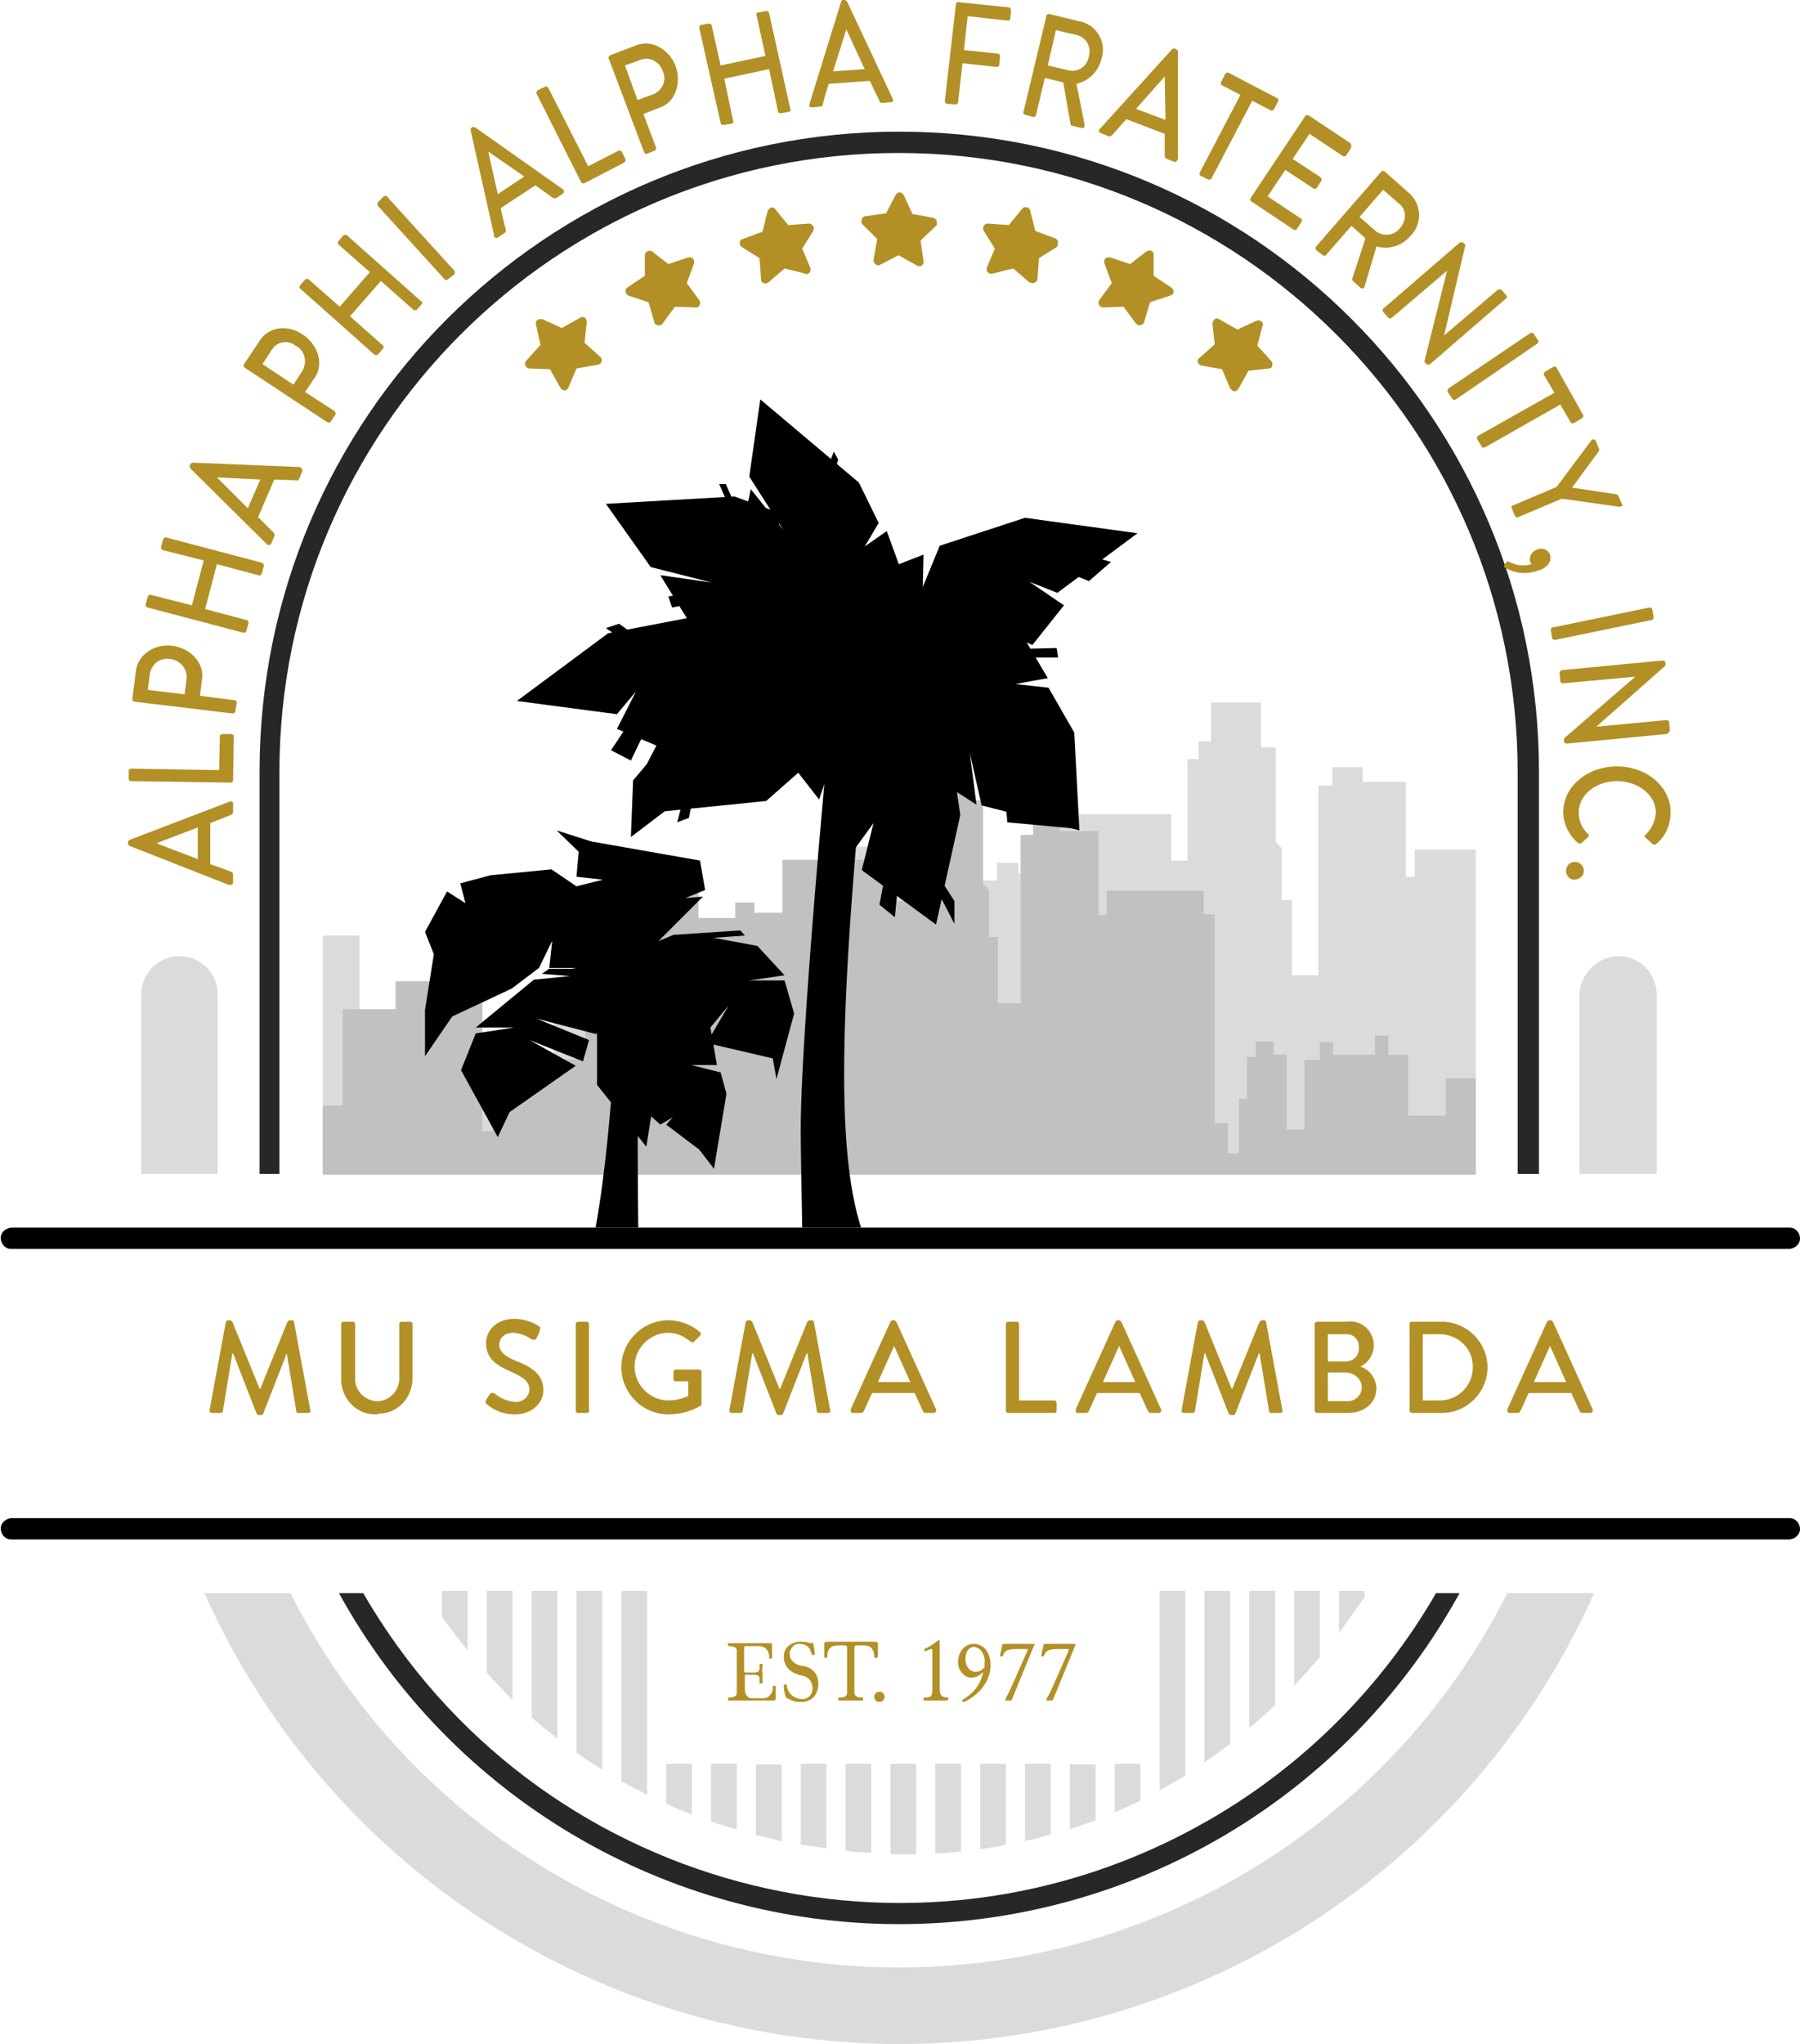 <?xml version="1.0" encoding="UTF-8"?> <svg xmlns="http://www.w3.org/2000/svg" xmlns:xlink="http://www.w3.org/1999/xlink" version="1.1" id="Layer_1" x="0px" y="0px" viewBox="0 0 244.8 277.9" style="enable-background:new 0 0 244.8 277.9;" xml:space="preserve"> <style type="text/css"> .st0{fill:#DBDBDB;} .st1{fill:#C1C1C1;} .st2{fill-rule:evenodd;clip-rule:evenodd;} .st3{fill-rule:evenodd;clip-rule:evenodd;fill:#DBDBDB;} .st4{fill-rule:evenodd;clip-rule:evenodd;fill:#282728;} .st5{fill:#B39026;} </style> <path class="st0" d="M43.9,159.7h156.8l0-44.2h-8.3v3.7h-1.2v-12.9h-5.9v-2h-4.1v2.5h-1.9v25.8h-3.6v-10.2h-1.4v-7.1l-0.8-0.8v-12.9 h-2v-6.1h-6.8v5.3h-1.7v2.4h-1.5V117h-2.2v-6.3h-16.6v8.1h-4.2v-1.5h-2.9v2.4h-5.6v-3.9h-4.6v-2.9h-3.2v2.2h-9.5v26.1h-4.9v2.7h-2.5 v2.5h-6.6v5.8h-1.5v-23H83.4v4.2h-8.1v14.7H70v-1.8h-3.7v-2.6H56.1v2.6h-5.2v2.1h-2v-21.2h-5L43.9,159.7z"></path> <path class="st1" d="M43.9,159.7h156.8v-13.1h-4.1v5.1h-5.1v-8.3h-2.7v-2.6H187v2.6h-5.7v-1.7h-1.8v2.4h-2.1v9.5H175v-10.2h-1.8 v-1.8h-2.4v2.1h-1.2v5.7h-1.1v7.4H167v-4.1h-1.8v-28.4h-1.5v-3.2h-13.2v3.3h-1.1V113h-5.3v-1.8h-3.6v2.3h-1.7v22.9h-3.1v-9h-1.2V121 l-0.8-0.8v-11.4H132v-5.4h-6v4.7h-1.5v2.1h-1.4v12.3h-2v-5.6h-14.7v7.2h-3.8v-1.4h-2.6v2.1h-5v-3.5h-4.1v-2.6h-2.9v2h-8.4V144h-4.4 v2.4h-2.3v2.2h-5.9v5.2h-1.4v-20.4H53.8v3.8h-7.2v13.1h-2.7L43.9,159.7z"></path> <g transform="translate(0)"> <g> <g> <path d="M86.8,166.9c-1.9,0-3.4,0-5.8,0c2.7-14.9,3.1-36.3,3.1-36.3l2.8,0.3C86.9,131,86.6,152.2,86.8,166.9 M81.1,130l-7.1-3.4 L60.3,133l-2.5-6.3l3-5.5l2.5,1.6l-0.7-2.7l4.1-1.1l8.3-0.8l10.5,7.1l1.6,2.5L81.1,130z M89.1,148.4l-1.2,7.5l-6.7-8.4v-11.6 l3-5.3l6.2,6.8L89.1,148.4z M98.8,148.7l-1.7,10.2l-2-2.6l-4.5-3.4l0.9-1l-1.7,1l-4.1-3.7l-1-5.8l3.4-2.6l-3.9,1.7l0.7-8.3 l0.6-3.4l1.7,0.3l9.4,8.5l0.9,5.2H94l4,1L98.8,148.7z M81.1,140.6l-8.1-2.1l7.1,2.9l-0.8,2.9l-7.3-2.9l6.3,3.5l-9,6.3l-1.6,3.4 l-5-9.1l2-5l5.2-0.8h-5.2l7.9-6.5l4.9-0.5l-3.8-0.3c0,0,9.7-1.7,10.5-1.7c0.5,0,1,0.1,1.4,0.3L81.1,140.6z M108,137.8l-2.4,8.9 l-0.5-2.8l-9-2.1l3-5.1l-3.4,4.1l-7-6.4l-2.2-2.6L85,132l-2.3-1.2l8.9-3.7l9.1-0.6l0.6,0.7l-4.3,0.3l6,1.1l3.7,4l-4.8,0.7h4.8 L108,137.8z M95.6,121.9l-6.5,6.5l-5.3,3.2h-9.1l0.4-3.7l-1.8,3.7l-3.7,2.8l-8.1,3.8l-3.7,5.4v-6.3l1.4-8.8l4.9-3.7l5.5,0.6 l-4.8-1.8l7.6-0.5l13.2,3.6l-3.6-1.3l-3.6-4.9l3.6-0.9l-3.6-0.4l0.3-3.4l-3-2.9l4.7,1.5l14.8,2.6l0.7,4l-2.7,1.1L95.6,121.9z M84.2,135l0.8-3l1.5-0.3l9.2,9L84.2,135z M77.4,133.6l-4.8-0.4l4.9-0.5l-3.8-0.3l1-0.7h4.9l5.9-0.7L77.4,133.6z M77.8,124.5 l-2.8-6.3l3.2,2.2l3.6,4.9l3.6,1.3L77.8,124.5z M123.8,81l-5,9.8l4.1-0.5l0.2,1.4l-10.8,1.7l-10.7-1.8l-2.1-6.4l1.3-8.7l6.8,4.1 l-7.1-6.3l1.6-7.8l4.4,5.5l-4.6-7.2l1.5-10.5l13.4,11.3l2.7,5.5l-1.9,3.2l3-2.1L123.8,81z M117.1,166.9c-2.6,0-5.5,0-8,0 c-0.1-6-0.2-10.7-0.2-13.4c0-15,4.8-64.1,4.8-64.1h5.2C113.9,136.4,113.7,156.2,117.1,166.9 M127.3,125.7l-10.1-7.4l1.6-6.4 l-3.7,5.1l-3.1-8l1.3-6l-1.9,5.7l-3.2-4.1l2.7-14.8l2-1.4l10.2,0.2l5.3,7.2l2.2,15L127.3,125.7z M143.8,80.6l-3.8-1.5l4.7,3.2 l-4.3,5.4l-5.7-2.7l5.4,4.7l-9.4,3.3l-8.5-1.6l3.6,2.7l-2.9,1.6l-11-7.8l0.9-7.5l12.8-5l-0.1,4.4l2.3-5.6l11.6-3.8l15.3,2.1 L143.8,80.6z M104.2,108.9l-13.8,1.4l-4.6,3.5l0.3-7.7l9.2-10.9l20.6-7.9l2.6,9L104.2,108.9z M110.8,101.5l-11.9,4.1l-11-1.6 l3.7-7.1l24.2-6.5L110.8,101.5z M115.6,90.8l-9,6l-5.9-3.2l-5-7.3l7.8-1.7L94,85l-4.2-6.8l7,1l-8.3-2.1l-6.1-8.6l17.5-1l5.7,2.1 l0.8,3.6l0.7-3.6l8.3,4.3l3.1,10.6l3.1-4.6l1.4,0.5L115.6,90.8z M109.5,100.4h-3.3l1.9-4.1l-6.7,5.4l-9.8,1.6l2.4-6.7l-3.7,5.2 l-6.4-2.7l2.6-5.1l-2.6,3.1l-13.6-1.8l12.4-9.2l12-2.3l4.7,3.8l-2.2-3.8l13.7-1.7l4.4,6.2L109.5,100.4z M133.5,109.5l-1.6-7.1 l0.9,7l-6.7-4.3l0.5-9.5l-1.8,7.8l-7.3-7.3l-3-8.7l4.4-2.1l10.6-8.4l0.9,1.1l-3.3,2.6l10.5,3.3l4.9,8.3l-4.4,0.8l4.5,0.5l3.5,6.1 l0.7,13.3L133.5,109.5z M103.5,92.2l-8.7-7.3h3.1l6.3,5.5l11.7-0.9L103.5,92.2z M140.1,101l-12.5-11.6l-11-2.2l11.3,1.3l12.6,12 l6.1,12.2L140.1,101z M106,77.5l-23.6-9l23.8,8.3l9.6,9.1L106,77.5z M85.8,89.7l-15.5,5.5l15.5-6.1l13.8-0.2l0.4,0.3L85.8,89.7z M128.9,89.4l-1-0.9l15.8-0.4l0.2,1.3L128.9,89.4z M137,111.8l-1.3-14.9l4.9,3.6l6.1,12.2L137,111.8z M120.7,100.5l-1.1-0.5 l3.7-11.5l0.9,0.4L120.7,100.5z M102,75.3l-4.2-9.5h0.9l4.4,9.8L102,75.3z M91.4,82.6l-0.5-1.5l16.1-2.9l1.2,1L91.4,82.6z M98.1,88.3l-5.2-3.4l19.1-2.3l1.5,1.2L98.1,88.3z M85.8,103.4l-2.7-1.4l8.3-12.5l1.1,0L85.8,103.4z M87.8,89.1l-5.4-3.7l1.8-0.6 l5.8,4.2L87.8,89.1z M148.1,79l-11.1-4.4l3-1.4l11.1,3.2L148.1,79z M140.1,73.1l-8.4,4.1l8.3-4.8h14.4L140.1,73.1z M111.9,69.5 l-0.8-2l2.3-6.1l0.6,1.1L111.9,69.5z M121.7,124.7l-2.1-1.7l2.7-14l0.8,1.4L121.7,124.7z M125.1,116.5v-1.3l4.7,7.3v3.1 L125.1,116.5z M93.7,111.2l-1.6,0.6l1.6-6.1h1L93.7,111.2z"></path> <path class="st0" d="M182.1,222v-5.7h3.5v0.8C184.6,218.5,183.3,220.4,182.1,222 M176,229.2v-12.9h3.5v9 C178.1,226.9,177.3,227.8,176,229.2 M169.9,234.9v-18.6h3.5v15.5C172.3,232.9,170.5,234.5,169.9,234.9 M163.8,239.6v-23.3h3.5 v20.8C166.2,237.9,164.7,239,163.8,239.6 M157.7,243.4v-27.1h3.5v25.1C160.5,241.8,159.7,242.3,157.7,243.4 M151.6,246.4v-6.6 h3.5v5C154.3,245.2,153,245.8,151.6,246.4 M145.5,248.7v-8.8h3.5v7.6C148.4,247.7,146,248.5,145.5,248.7 M139.4,250.3v-10.5h3.5 v9.6C142.3,249.6,140.1,250.2,139.4,250.3 M133.3,251.4v-11.6h3.5v11C136,251,134.2,251.3,133.3,251.4 M127.2,252v-12.2h3.5v11.9 C130.2,251.8,129,251.9,127.2,252 M121.1,252.1v-12.3h3.5v12.3C123.8,252.1,122.1,252.1,121.1,252.1 M115,251.6v-11.8h3.5v12.1 C117.8,251.9,116.3,251.8,115,251.6 M108.9,250.8v-11h3.5v11.5C111.8,251.2,110.3,251,108.9,250.8 M102.8,249.5v-9.6h3.5v10.5 C105.6,250.1,103.3,249.6,102.8,249.5 M96.7,247.6v-7.8h3.5v8.9C99.7,248.6,97.3,247.9,96.7,247.6 M90.6,245.2v-5.4h3.5v6.9 C93.5,246.5,91.3,245.6,90.6,245.2 M84.5,242.2v-25.9H88V244C87.4,243.7,85.3,242.6,84.5,242.2 M78.4,238.3v-22h3.5v24.3 C81.1,240.1,79.2,238.9,78.4,238.3 M72.3,233.5v-17.2h3.5v20.1C75.3,236,73.2,234.3,72.3,233.5 M66.2,227.4v-11.1h3.5v14.8 C67.9,229.3,67,228.3,66.2,227.4 M60.1,219.8v-3.5h3.5v8.1C61.9,222.3,60.2,220,60.1,219.8"></path> <path class="st2" d="M1.5,206.4h241.9c0.8,0,1.4,0.7,1.4,1.5c0,0.7-0.6,1.3-1.4,1.4H1.5c-0.8,0-1.4-0.7-1.4-1.5 C0.1,207.1,0.7,206.5,1.5,206.4"></path> <path class="st2" d="M1.5,166.9h241.9c0.8,0,1.4,0.7,1.4,1.5c0,0.7-0.6,1.3-1.4,1.4H1.5c-0.8,0-1.4-0.7-1.4-1.5 C0.1,167.6,0.7,167,1.5,166.9"></path> <path class="st3" d="M216.8,216.6c-16.7,37.3-53.7,61.3-94.5,61.3l0,0c-40.8,0-77.8-24-94.5-61.3c3.3,0,8.9,0,11.7,0 c23.1,45.7,78.9,64,124.6,40.9c17.7-8.9,32-23.3,40.9-40.9C210.6,216.6,213.8,216.6,216.8,216.6"></path> <path class="st4" d="M198.5,216.6c-15.3,27.8-44.5,45-76.2,45h0c-31.7,0-60.9-17.2-76.2-45c1.3,0,2.6,0,3.3,0 c23.3,40.3,74.8,54.1,115.1,30.8c12.8-7.4,23.4-18,30.8-30.8C196.1,216.6,197.6,216.6,198.5,216.6 M209.3,159.6v-54.7 c0-48-38.9-87-87-87h0c-48,0-87,38.9-87,87v54.7H38v-54.6c0-46.5,37.7-84.2,84.2-84.2c46.5,0,84.2,37.7,84.2,84.2v54.6 L209.3,159.6z"></path> <path class="st3" d="M220.1,130c2.9,0,5.2,2.3,5.2,5.2v24.4h-10.5v-24.4C214.9,132.4,217.3,130,220.1,130 C220.1,130,220.1,130,220.1,130"></path> <path class="st3" d="M24.4,130L24.4,130c2.9,0,5.2,2.3,5.2,5.2c0,0,0,0,0,0v24.4H19.2v-24.4C19.2,132.4,21.5,130,24.4,130 C24.4,130,24.4,130,24.4,130"></path> <path class="st5" d="M105.2,231.2c-0.1,0-0.2,0-0.3,0c-0.4,0-1.1,0-2.1,0s-1.6,0-2.1,0s-1,0-1.6,0c-0.1,0-0.1-0.1-0.1-0.2 s0-0.2,0.1-0.2c0.7,0,1.1-0.2,1.1-0.6v-5.8c0-0.4-0.4-0.6-1.1-0.6c-0.1,0-0.1-0.1-0.1-0.2s0-0.2,0.1-0.2c0.5,0,1.1,0,1.6,0 s1.2,0,2,0s1.5,0,1.8,0c0.1,0,0.2,0,0.4,0c0,0,0.1,0.1,0.1,0.1v1.9c0,0.1-0.1,0.1-0.2,0.1s-0.2,0-0.2-0.1 c0.1-0.8-0.4-1.5-1.2-1.6c-0.1,0-0.2,0-0.3,0l-1.7,0c-0.2,0-0.2,0.1-0.2,0.3v3.1c0,0.1,0.1,0.2,0.2,0.2h1.2 c0.3,0,0.5-0.1,0.6-0.2c0.1-0.2,0.1-0.3,0.1-0.5v-0.4c0,0,0.1-0.1,0.2-0.1s0.2,0,0.2,0.1c0,0.4-0.1,0.8,0,1.2c0,0.6,0,1,0,1.3 c0,0-0.1,0.1-0.2,0.1s-0.2,0-0.2-0.1v-0.5c0-0.1,0-0.3-0.1-0.4c-0.1-0.1-0.3-0.2-0.6-0.2h-1.2c-0.1,0-0.1,0.1-0.1,0.2v1.8 c0,0.4,0.1,0.7,0.4,1c0.1,0.1,0.3,0.2,0.5,0.2l1.4,0c0.8,0.1,1.4-0.5,1.5-1.3c0-0.1,0-0.2,0-0.3c0-0.1,0.1-0.1,0.2-0.1 s0.2,0,0.2,0.1v1.8C105.3,231.1,105.3,231.2,105.2,231.2C105.2,231.2,105.2,231.2,105.2,231.2 M110.7,225c-0.1,0-0.1,0-0.2,0 c-0.1,0-0.1,0-0.1-0.1c-0.1-0.4-0.3-0.8-0.5-1c-0.3-0.3-0.8-0.4-1.2-0.4c-0.4,0-0.7,0.1-0.9,0.4c-0.2,0.2-0.4,0.6-0.4,0.9 c0,0.9,0.6,1.5,1.7,1.7c1.3,0.1,2.2,1.1,2.2,2.4c0,0.6-0.2,1.3-0.6,1.8c-0.4,0.4-1,0.7-1.6,0.7c-0.4,0-0.7,0-1.1-0.1 c-0.4-0.1-0.7-0.3-1.1-0.5c-0.2-0.5-0.3-1-0.3-1.6c0,0,0-0.1,0-0.1c0,0,0.1-0.1,0.2-0.1s0.2,0,0.2,0.1c0,0.5,0.3,1,0.6,1.3 c0.4,0.4,1,0.6,1.6,0.6c0.4,0,0.7-0.2,0.9-0.4c0.3-0.3,0.4-0.7,0.4-1.1c0-0.9-0.6-1.6-1.5-1.7c-1.6-0.4-2.4-1.2-2.4-2.6 c0-0.5,0.2-1.1,0.6-1.4c0.5-0.4,1-0.6,1.6-0.6c0.4,0,0.7,0,1.1,0.1c0.2,0.1,0.4,0.1,0.6,0.1c0,0,0.1,0,0.1,0 c0.1,0.5,0.2,1,0.2,1.5C110.8,224.9,110.8,225,110.7,225 M119.1,225.4c-0.1,0-0.2,0-0.2-0.1c0-1.1-0.5-1.6-1.5-1.6h-0.9 c-0.2,0-0.3,0.1-0.3,0.3v6.1c0,0.5,0.4,0.7,1.1,0.7c0.1,0,0.1,0.1,0.1,0.2s0,0.2-0.1,0.2c-0.4,0-0.9,0-1.6,0c-0.7,0-1.2,0-1.6,0 c-0.1,0-0.1-0.1-0.1-0.2s0-0.2,0.1-0.2c0.8,0,1.1-0.2,1.1-0.7V224c0-0.2-0.1-0.3-0.3-0.3H114c-1,0-1.5,0.5-1.5,1.6 c0,0.1-0.1,0.1-0.2,0.1s-0.2,0-0.2-0.1v-1.9c0-0.1,0.2-0.2,0.5-0.2c0.4,0,0.9,0,1.5,0s1.2,0,1.6,0c0.4,0,1,0,1.6,0s1.2,0,1.6,0 c0.3,0,0.5,0.1,0.5,0.2v1.9C119.3,225.4,119.2,225.4,119.1,225.4 M120.1,231.2c-0.1,0.1-0.3,0.2-0.5,0.2c-0.2,0-0.4-0.1-0.5-0.2 c-0.1-0.1-0.2-0.3-0.2-0.5c0-0.2,0.1-0.4,0.2-0.5c0.1-0.1,0.3-0.2,0.5-0.2c0.2,0,0.4,0.1,0.5,0.2c0.1,0.1,0.2,0.3,0.2,0.5 C120.3,230.9,120.2,231,120.1,231.2 M128.7,231.2c-0.3,0-0.8,0-1.5,0c-0.7,0-1.2,0-1.5,0c-0.1,0-0.1-0.1-0.1-0.2s0-0.2,0.1-0.2 c0.3,0,0.7,0,0.9-0.2c0.2-0.3,0.2-0.7,0.2-1v-5.1c0-0.2,0-0.3-0.1-0.3c0,0-0.1,0-0.1,0l-0.8,0.3c0,0-0.1,0-0.1-0.1s0-0.1,0-0.2 c0.7-0.3,1.3-0.7,1.9-1.2c0,0,0.1,0,0.1,0c0.1,0,0.1,0,0.1,0.1c0,0.5,0,0.8,0,1v5.4c0,0.6,0.1,0.9,0.3,1.1 c0.2,0.1,0.5,0.2,0.8,0.2c0.1,0,0.1,0.1,0.1,0.2S128.8,231.2,128.7,231.2 M133.5,229.6c-0.7,0.8-1.5,1.4-2.4,1.8 c0,0-0.1,0-0.2-0.1c-0.1-0.1-0.1-0.2,0-0.2c0.7-0.4,1.3-0.9,1.8-1.5c0.5-0.7,0.9-1.5,1-2.3c-0.4,0.5-0.9,0.7-1.5,0.8 c-0.5,0-1-0.2-1.3-0.6c-0.4-0.4-0.6-0.9-0.6-1.5c0-0.7,0.2-1.3,0.6-1.8c0.4-0.5,1-0.7,1.6-0.7c0.6,0,1.2,0.3,1.6,0.8 c0.4,0.6,0.6,1.2,0.6,1.9C134.8,227.4,134.3,228.6,133.5,229.6 M133.4,224.4c-0.2-0.3-0.6-0.4-0.9-0.5c-0.4,0-0.7,0.2-0.9,0.5 c-0.2,0.3-0.3,0.7-0.3,1.1c0,0.5,0.1,0.9,0.4,1.3c0.2,0.3,0.6,0.5,1,0.5c0.5,0,0.9-0.3,1.2-0.6c0-0.2,0-0.3,0-0.5 C134,225.5,133.8,224.9,133.4,224.4 M140.6,223.8l-3,7.3c0,0.1-0.2,0.1-0.5,0.1s-0.4,0-0.4-0.1c0.1-0.1,0.1-0.3,0.3-0.6l0.4-0.8 l2.3-5.2c0-0.1,0-0.1,0.1-0.2c0-0.1-0.1-0.1-0.2-0.1h-1.2c-0.4,0-0.8,0-1.2,0.1c-0.4,0.1-0.7,0.4-0.8,0.8c0,0.1-0.1,0.1-0.2,0.1 c-0.1,0-0.2,0-0.2-0.1l0.3-1.4c0-0.1,0.1-0.2,0.2-0.2h4c0.2,0,0.2,0,0.2,0.1C140.7,223.7,140.6,223.8,140.6,223.8 M146.2,223.8 l-3,7.3c0,0.1-0.2,0.1-0.5,0.1c-0.3,0-0.4,0-0.4-0.1c0-0.1,0.1-0.3,0.3-0.6l0.4-0.8l2.3-5.2c0-0.1,0-0.1,0.1-0.2 c0-0.1-0.1-0.1-0.2-0.1h-1.2c-0.4,0-0.8,0-1.2,0.1c-0.4,0.1-0.7,0.4-0.8,0.8c0,0.1-0.1,0.1-0.2,0.1c-0.1,0-0.2,0-0.2-0.1l0.3-1.4 c0-0.1,0.1-0.2,0.2-0.2h4c0.1,0,0.2,0,0.2,0.1C146.2,223.7,146.2,223.8,146.2,223.8"></path> <path class="st5" d="M41.8,192.1h-1.2c-0.2,0-0.3-0.1-0.3-0.2l-1.3-7.9H39l-3.2,8.2c0,0.1-0.2,0.2-0.3,0.2h-0.3 c-0.1,0-0.2-0.1-0.3-0.2l-3.2-8.2h-0.1l-1.3,7.9c0,0.1-0.2,0.2-0.3,0.2h-1.2c-0.2,0-0.3-0.1-0.3-0.3c0,0,0-0.1,0-0.1l2.2-11.9 c0-0.1,0.2-0.3,0.3-0.3h0.3c0.1,0,0.2,0.1,0.3,0.2l3.7,9.1h0.1l3.7-9.1c0.1-0.1,0.2-0.2,0.3-0.2h0.3c0.2,0,0.3,0.1,0.3,0.3 l2.2,11.9c0.1,0.2,0,0.3-0.2,0.4C41.9,192.1,41.9,192.1,41.8,192.1 M51.2,192.3c-2.6,0.1-4.7-2-4.8-4.6c0-0.1,0-0.1,0-0.2V180 c0-0.2,0.2-0.3,0.3-0.3H48c0.2,0,0.3,0.2,0.3,0.3l0,0v7.3c-0.1,1.6,1.1,3,2.8,3.2c1.6,0.1,3-1.1,3.2-2.8c0-0.1,0-0.2,0-0.4V180 c0-0.2,0.2-0.3,0.3-0.3h1.2c0.2,0,0.3,0.2,0.3,0.3v7.4c0,2.6-2,4.8-4.6,4.8C51.4,192.3,51.3,192.3,51.2,192.3 M73,181.9 c-0.1,0.2-0.3,0.3-0.6,0.2c0,0,0,0-0.1,0c-0.7-0.5-1.5-0.8-2.4-0.9c-1.5,0-2,0.9-2,1.6c0,1,0.8,1.6,2.2,2.2 c2.1,0.8,3.8,1.8,3.8,4c0,1.8-1.6,3.3-3.9,3.3c-1.4,0-2.8-0.5-3.8-1.4c-0.2-0.1-0.2-0.3-0.1-0.5c0,0,0,0,0-0.1 c0.2-0.2,0.3-0.5,0.5-0.7c0.1-0.2,0.3-0.3,0.5-0.2c0,0,0,0,0.1,0c0.8,0.7,1.8,1.1,2.8,1.2c1,0.1,1.9-0.6,2-1.6c0,0,0-0.1,0-0.1 c0-1.1-0.9-1.7-2.7-2.5c-1.8-0.8-3.2-1.7-3.2-3.8c0-1.4,1.1-3.3,3.9-3.3c1.2,0,2.3,0.4,3.3,1c0.2,0.1,0.2,0.4,0.1,0.6 c0,0,0,0,0,0C73.3,181.4,73.1,181.6,73,181.9 M79.8,192.1h-1.2c-0.2,0-0.3-0.2-0.3-0.3V180c0-0.2,0.2-0.3,0.3-0.3h1.2 c0.2,0,0.3,0.2,0.3,0.3v11.7C80.2,192,80,192.1,79.8,192.1 M95.3,191.1c-1.3,0.8-2.9,1.2-4.4,1.2c-3.5,0-6.4-2.9-6.4-6.4 c0-3.5,2.9-6.4,6.4-6.4c0,0,0,0,0,0c1.6,0,3.1,0.6,4.3,1.6c0.1,0.1,0.2,0.3,0,0.5c0,0,0,0,0,0c-0.3,0.3-0.5,0.5-0.8,0.8 c-0.1,0.2-0.3,0.1-0.5,0c-0.8-0.7-1.9-1.2-3-1.2c-2.5,0-4.6,2.1-4.6,4.6c0,2.5,2.1,4.6,4.6,4.6c0.9,0,1.8-0.2,2.7-0.6v-2h-1.7 c-0.2,0-0.3-0.1-0.3-0.3c0,0,0,0,0,0v-1c0-0.2,0.1-0.3,0.3-0.3c0,0,0,0,0,0h3.2c0.2,0,0.3,0.2,0.3,0.3c0,1.4,0,2.9,0,4.3 C95.5,190.9,95.4,191,95.3,191.1 M112.6,192.1h-1.2c-0.2,0-0.3-0.1-0.3-0.2l-1.3-7.9h-0.1l-3.2,8.2c0,0.1-0.2,0.2-0.3,0.2h-0.3 c-0.1,0-0.2-0.1-0.3-0.2l-3.2-8.2h-0.1l-1.3,7.9c0,0.1-0.2,0.2-0.3,0.2h-1.2c-0.2,0-0.3-0.1-0.3-0.3c0,0,0-0.1,0-0.1l2.2-11.9 c0-0.1,0.2-0.3,0.3-0.3h0.3c0.1,0,0.2,0.1,0.3,0.2l3.7,9.1h0.1l3.7-9.1c0.1-0.1,0.2-0.2,0.3-0.2h0.3c0.2,0,0.3,0.1,0.3,0.3 l2.2,11.9c0.1,0.2,0,0.3-0.2,0.4C112.7,192.1,112.6,192.1,112.6,192.1 M127,192.1h-1.1c-0.2,0-0.3-0.1-0.4-0.3l-1.1-2.4h-5.8 c-0.4,0.8-0.7,1.6-1.1,2.4c-0.1,0.2-0.2,0.3-0.4,0.3H116c-0.2,0-0.3-0.1-0.3-0.3c0-0.1,0-0.1,0-0.2l5.4-11.9 c0.1-0.1,0.2-0.2,0.3-0.2h0.2c0.1,0,0.2,0.1,0.3,0.2l5.4,11.9c0.1,0.2,0,0.3-0.1,0.4C127.2,192.1,127.1,192.1,127,192.1 M121.6,183L121.6,183l-2.2,4.9h4.4L121.6,183z M143.4,192.1h-6.3c-0.2,0-0.3-0.2-0.3-0.3c0,0,0,0,0,0V180c0-0.2,0.2-0.3,0.3-0.3 c0,0,0,0,0,0h1.2c0.2,0,0.3,0.2,0.3,0.3v10.4h4.8c0.2,0,0.3,0.2,0.3,0.3v1C143.7,192,143.6,192.1,143.4,192.1 C143.4,192.1,143.4,192.1,143.4,192.1 M157.6,192.1h-1.1c-0.2,0-0.3-0.1-0.4-0.3l-1.1-2.4h-5.8c-0.4,0.8-0.7,1.6-1.1,2.4 c-0.1,0.2-0.2,0.3-0.4,0.3h-1.1c-0.2,0-0.3-0.1-0.3-0.3c0-0.1,0-0.1,0-0.2l5.4-11.9c0.1-0.1,0.2-0.2,0.3-0.2h0.2 c0.1,0,0.2,0.1,0.3,0.2l5.4,11.9c0.1,0.2,0,0.3-0.1,0.4C157.8,192.1,157.7,192.1,157.6,192.1 M152.2,183L152.2,183l-2.2,4.9h4.4 L152.2,183z M174,192.1h-1.1c-0.2,0-0.3-0.1-0.3-0.2l-1.3-7.9h-0.1l-3.2,8.2c0,0.1-0.2,0.2-0.3,0.2h-0.3c-0.1,0-0.2-0.1-0.3-0.2 l-3.2-8.2h-0.1l-1.3,7.9c0,0.1-0.2,0.2-0.3,0.2h-1.2c-0.2,0-0.3-0.1-0.3-0.3c0,0,0-0.1,0-0.1l2.2-11.9c0-0.1,0.2-0.3,0.3-0.3h0.3 c0.1,0,0.2,0.1,0.3,0.2l3.7,9.1h0.1l3.7-9.1c0.1-0.1,0.2-0.2,0.3-0.2h0.3c0.2,0,0.3,0.1,0.3,0.3l2.2,11.9c0.1,0.2,0,0.3-0.2,0.4 C174.1,192.1,174.1,192.1,174,192.1 M185,185.8c1.3,0.4,2.1,1.6,2.2,2.9c0,2-1.6,3.4-3.9,3.4h-4.2c-0.2,0-0.3-0.2-0.3-0.3 c0,0,0,0,0,0V180c0-0.2,0.2-0.3,0.3-0.3c0,0,0,0,0,0h4c1.8-0.3,3.4,0.9,3.7,2.7C187,183.8,186.3,185.2,185,185.8 M180.6,190.5 h2.7c1,0,1.9-0.8,1.9-1.9c0,0,0,0,0-0.1c-0.1-1.1-1.1-1.9-2.2-1.9h-2.4V190.5z M183,181.4h-2.4v3.7h2.4c1,0,1.8-0.7,1.8-1.7 c0-0.1,0-0.1,0-0.2c0.1-0.9-0.6-1.8-1.6-1.8C183.2,181.4,183.1,181.4,183,181.4 M196.1,192.1H192c-0.2,0-0.3-0.2-0.3-0.3V180 c0-0.2,0.1-0.3,0.3-0.3h4.1c3.4,0,6.2,2.8,6.2,6.2C202.3,189.3,199.5,192.1,196.1,192.1C196.1,192.1,196.1,192.1,196.1,192.1 M195.8,181.4h-2.3v9h2.3c2.5,0,4.5-2,4.5-4.5C200.4,183.4,198.3,181.4,195.8,181.4 M216.3,192.1h-1.1c-0.2,0-0.3-0.1-0.4-0.3 l-1.1-2.4h-5.8c-0.4,0.8-0.7,1.6-1.1,2.4c-0.1,0.2-0.2,0.3-0.4,0.3h-1.1c-0.2,0-0.3-0.1-0.3-0.3c0-0.1,0-0.1,0-0.2l5.4-11.9 c0.1-0.1,0.2-0.2,0.3-0.2h0.2c0.1,0,0.2,0.1,0.3,0.2l5.4,11.9c0.1,0.2,0,0.3-0.1,0.4C216.4,192.1,216.3,192.1,216.3,192.1 M210.8,183L210.8,183l-2.2,4.9h4.4L210.8,183z"></path> <path class="st5" d="M81.2,49.6l-2.8,0.5l-1.1,2.6c-0.1,0.3-0.5,0.5-0.8,0.3c-0.1-0.1-0.2-0.1-0.3-0.3l-1.4-2.5L72,50.1 c-0.3,0-0.6-0.3-0.6-0.7c0-0.1,0.1-0.3,0.2-0.4l1.9-2.1l-0.6-2.8c-0.1-0.3,0.1-0.7,0.5-0.7c0.1,0,0.3,0,0.4,0l2.6,1.2l2.5-1.4 c0.3-0.2,0.7-0.1,0.8,0.2c0.1,0.1,0.1,0.3,0.1,0.4l-0.3,2.8l2.1,1.9c0.3,0.2,0.3,0.6,0.1,0.9C81.5,49.5,81.4,49.6,81.2,49.6 M94.6,41.8l-2.8-0.1L90.1,44c-0.2,0.3-0.6,0.3-0.9,0.1C89.1,44.1,89,44,89,43.8l-0.8-2.7l-2.7-0.9c-0.3-0.1-0.5-0.5-0.4-0.8 c0-0.1,0.1-0.2,0.2-0.3l2.4-1.6l0-2.8c0-0.3,0.3-0.6,0.6-0.6c0.1,0,0.3,0,0.4,0.1l2.2,1.7l2.7-0.9c0.3-0.1,0.7,0.1,0.8,0.4 c0,0.1,0,0.3,0,0.4l-1,2.7l1.7,2.3c0.2,0.3,0.1,0.7-0.1,0.9C94.9,41.8,94.7,41.8,94.6,41.8 M110.6,31.4l-1.5,2.4l1.1,2.6 c0.1,0.3,0,0.7-0.3,0.8c-0.1,0.1-0.3,0.1-0.4,0l-2.8-0.7l-2.2,1.9c-0.3,0.2-0.6,0.2-0.9-0.1c-0.1-0.1-0.1-0.2-0.1-0.4l-0.2-2.8 l-2.4-1.5c-0.3-0.2-0.4-0.6-0.2-0.9c0.1-0.1,0.2-0.2,0.3-0.2l2.7-1l0.7-2.8c0.1-0.3,0.4-0.5,0.7-0.5c0.1,0,0.2,0.1,0.3,0.2 l1.8,2.2l2.8-0.2c0.3,0,0.6,0.2,0.7,0.6C110.7,31.1,110.6,31.3,110.6,31.4 M127.3,30.7l-2.1,2l0.4,2.8c0.1,0.3-0.2,0.7-0.5,0.7 c-0.1,0-0.3,0-0.4-0.1l-2.5-1.4l-2.5,1.3c-0.3,0.2-0.7,0-0.8-0.3c-0.1-0.1-0.1-0.3-0.1-0.4l0.5-2.8l-2-2c-0.2-0.2-0.2-0.6,0-0.9 c0.1-0.1,0.2-0.2,0.4-0.2l2.8-0.4l1.3-2.5c0.2-0.3,0.5-0.4,0.8-0.3c0.1,0.1,0.2,0.2,0.3,0.3l1.2,2.6l2.8,0.5 c0.3,0.1,0.6,0.4,0.5,0.7C127.5,30.5,127.4,30.6,127.3,30.7 M143.7,33.6l-2.4,1.5l-0.2,2.8c0,0.3-0.3,0.6-0.7,0.6 c-0.1,0-0.3-0.1-0.4-0.1l-2.2-1.9l-2.8,0.7c-0.3,0.1-0.7-0.1-0.8-0.4c0-0.1,0-0.3,0-0.4l1.1-2.6l-1.5-2.4 c-0.2-0.3-0.1-0.7,0.2-0.9c0.1-0.1,0.2-0.1,0.4-0.1l2.8,0.2l1.8-2.2c0.2-0.3,0.6-0.3,0.9-0.1c0.1,0.1,0.2,0.2,0.2,0.3l0.7,2.8 l2.7,1c0.3,0.1,0.5,0.5,0.3,0.8C143.9,33.4,143.8,33.5,143.7,33.6 M159.1,40.2l-2.7,0.9l-0.8,2.7c-0.1,0.3-0.4,0.5-0.8,0.4 c-0.1,0-0.2-0.1-0.3-0.2l-1.7-2.3l-2.8,0.1c-0.3,0-0.6-0.3-0.6-0.6c0-0.1,0-0.3,0.1-0.4l1.7-2.3l-1-2.7c-0.1-0.3,0-0.7,0.4-0.8 c0.1,0,0.3,0,0.4,0l2.7,0.9l2.2-1.7c0.3-0.2,0.7-0.2,0.9,0.1c0.1,0.1,0.1,0.2,0.1,0.4l0,2.8l2.4,1.6c0.3,0.2,0.4,0.6,0.2,0.9 C159.3,40.1,159.2,40.2,159.1,40.2 M172.6,50.1l-2.8,0.3l-1.4,2.5c-0.2,0.3-0.5,0.4-0.8,0.2c-0.1-0.1-0.2-0.2-0.3-0.3l-1.1-2.6 l-2.8-0.5c-0.3-0.1-0.6-0.4-0.5-0.7c0-0.1,0.1-0.3,0.2-0.3l2.1-1.9l-0.3-2.8c0-0.3,0.2-0.6,0.5-0.7c0.1,0,0.3,0,0.4,0.1l2.5,1.4 l2.6-1.2c0.3-0.1,0.7,0,0.8,0.3c0.1,0.1,0.1,0.3,0,0.4L171,47l1.9,2.1c0.2,0.2,0.2,0.6,0,0.9C172.8,50,172.7,50.1,172.6,50.1"></path> <path class="st5" d="M31.4,118.5c0.2,0.1,0.3,0.2,0.3,0.4v1.1c0,0.2-0.2,0.3-0.4,0.3c-0.1,0-0.1,0-0.2,0L17.6,115 c-0.1-0.1-0.2-0.2-0.2-0.3v-0.2c0-0.1,0.1-0.2,0.2-0.3l13.6-5.2c0.2-0.1,0.4,0,0.5,0.1c0,0,0,0.1,0,0.2v1.1 c0,0.2-0.1,0.3-0.3,0.4l-2.8,1.1v5.6C29.6,117.8,30.5,118.2,31.4,118.5 M26.9,112.5l-5.5,2.1v0.1l5.5,2.1V112.5z M31.7,106.1 c0,0.2-0.2,0.3-0.4,0.3l-13.4-0.2c-0.2,0-0.4-0.1-0.4-0.3l0-1.1c0-0.2,0.2-0.3,0.4-0.3l11.9,0.2l0.1-4.6c0-0.2,0.2-0.3,0.4-0.3 l1.1,0c0.2,0,0.4,0.1,0.4,0.3L31.7,106.1z M32,96.7c0,0.2-0.2,0.3-0.4,0.3l-13.3-1.6c-0.2,0-0.3-0.2-0.3-0.4l0.5-3.9 c0.3-2.1,2.5-3.6,4.9-3.3c2.5,0.3,4.3,2.3,4.1,4.3l-0.3,2.5l4.7,0.6c0.2,0,0.3,0.2,0.3,0.4L32,96.7z M23.1,89.6 c-1.3-0.2-2.4,0.6-2.7,1.9c0,0,0,0,0,0l-0.3,2.3l5,0.6l0.3-2.3C25.4,90.8,24.4,89.7,23.1,89.6 M35.9,76.9L35.6,78 c-0.1,0.2-0.3,0.3-0.5,0.2l-5.6-1.5l-1.6,6.1l5.6,1.5c0.2,0,0.3,0.2,0.3,0.4l-0.3,1.1c-0.1,0.2-0.3,0.3-0.5,0.2l-12.9-3.4 c-0.2,0-0.3-0.2-0.3-0.4l0.3-1.1c0.1-0.2,0.3-0.3,0.5-0.2l5.5,1.4l1.6-6.1l-5.5-1.4c-0.2,0-0.3-0.2-0.3-0.4l0.3-1.1 c0.1-0.2,0.3-0.3,0.5-0.2l12.9,3.4C35.8,76.6,35.9,76.7,35.9,76.9 M41.1,64.1l-0.4,1c-0.1,0.2-0.3,0.3-0.4,0.2l-3-0.1l-2.2,5.1 c0.7,0.7,1.4,1.4,2.1,2.1c0.1,0.1,0.2,0.3,0.1,0.5l-0.4,1c-0.1,0.2-0.3,0.2-0.5,0.2c0,0-0.1-0.1-0.1-0.1L25.9,63.7 c-0.1-0.1-0.1-0.2-0.1-0.4l0.1-0.2c0.1-0.1,0.2-0.2,0.3-0.2l14.6,0.6C41,63.6,41.2,63.9,41.1,64.1 M29.5,64.9L29.5,64.9l4.2,4.2 l1.7-3.9L29.5,64.9z M45.6,56.4L45,57.3c-0.1,0.2-0.3,0.2-0.5,0.1L33.3,50c-0.2-0.1-0.2-0.3-0.1-0.5l2.2-3.3 c1.2-1.8,3.8-2.1,5.8-0.7c2.1,1.4,2.8,4,1.7,5.7l-1.4,2.1l4,2.6C45.6,56,45.7,56.2,45.6,56.4 M40.2,47c-1-0.8-2.5-0.6-3.2,0.5 c0,0,0,0,0,0l-1.3,2l4.2,2.8l1.3-2C41.8,49,41.4,47.6,40.2,47 M57.4,41.3l-0.7,0.8c-0.1,0.1-0.4,0.1-0.5,0l-4.4-3.9L47.6,43 l4.4,3.9c0.2,0.1,0.2,0.3,0.1,0.5l-0.7,0.8c-0.1,0.1-0.4,0.1-0.5,0l-10-8.9c-0.2-0.1-0.2-0.3-0.1-0.5l0.7-0.8 c0.1-0.1,0.4-0.1,0.5,0l4.2,3.7l4.1-4.7l-4.2-3.7c-0.2-0.1-0.2-0.3-0.1-0.5l0.7-0.8c0.1-0.1,0.4-0.1,0.5,0l10,8.9 C57.4,41,57.5,41.2,57.4,41.3 M61.8,37.3L60.9,38c-0.2,0.1-0.4,0.1-0.5-0.1l-9-9.9c-0.1-0.1-0.1-0.4,0-0.5l0.8-0.8 c0.2-0.1,0.4-0.1,0.5,0.1l9,9.9C61.9,36.9,61.9,37.1,61.8,37.3 M76.6,26.3l-0.9,0.6c-0.2,0.1-0.4,0.1-0.5,0l-2.4-1.7l-4.7,3.1 c0.2,1,0.4,1.9,0.7,2.9c0,0.2,0,0.4-0.2,0.5l-0.9,0.6c-0.2,0.1-0.4,0-0.5-0.1c0,0,0-0.1,0-0.2L64,17.7c0-0.1,0-0.3,0.1-0.3 l0.1-0.1c0.1-0.1,0.3,0,0.4,0l11.9,8.4c0.2,0.1,0.2,0.3,0.2,0.5C76.6,26.2,76.6,26.3,76.6,26.3 M66.4,20.6L66.4,20.6l1.3,5.8 l3.6-2.4L66.4,20.6z M84.9,22.1l-5.4,2.8c-0.2,0.1-0.4,0-0.5-0.2l-6-11.9c-0.1-0.2,0-0.4,0.1-0.5l1-0.5c0.2-0.1,0.4,0,0.5,0.2 l5.4,10.6l4.1-2.1c0.2-0.1,0.4,0,0.5,0.2l0.5,1C85.1,21.8,85,22,84.9,22.1 M89.8,14.6l-2.3,0.9l1.7,4.5c0.1,0.2,0,0.4-0.2,0.5 l-1,0.4c-0.2,0.1-0.4-0.1-0.4-0.2L82.8,8c-0.1-0.2,0-0.4,0.2-0.5l3.7-1.4c2-0.7,4.3,0.6,5.2,2.9C92.7,11.4,91.8,13.9,89.8,14.6 M90.1,9.6c-0.4-1.2-1.7-1.9-2.9-1.5c0,0,0,0,0,0L85,8.9l1.7,4.7l2.2-0.8C90.2,12.2,90.7,10.8,90.1,9.6 M107.3,15.2l-1.1,0.2 c-0.2,0-0.4-0.1-0.4-0.3l-1.2-5.7l-6.1,1.3l1.2,5.7c0.1,0.2,0,0.4-0.2,0.4l-1.1,0.2c-0.2,0-0.4-0.1-0.4-0.3L95.1,3.8 c0-0.2,0.1-0.4,0.2-0.4l1.1-0.2c0.2,0,0.4,0.1,0.4,0.3L98,8.9l6.1-1.3l-1.2-5.5c-0.1-0.2,0-0.4,0.2-0.4l1.1-0.2 c0.2,0,0.4,0.1,0.4,0.3l2.9,13.1C107.6,15,107.5,15.1,107.3,15.2 M121.1,13.9L120,14c-0.2,0-0.4-0.1-0.4-0.3l-1.3-2.7l-5.6,0.4 c-0.3,1-0.6,1.9-0.8,2.8c0,0.2-0.2,0.3-0.4,0.3l-1.1,0.1c-0.3,0-0.4-0.2-0.3-0.5l4.3-13.9c0-0.1,0.1-0.2,0.3-0.2l0.2,0 c0.1,0,0.2,0.1,0.3,0.2l6.2,13.2c0.1,0.2,0.1,0.4-0.1,0.5C121.2,13.9,121.2,13.9,121.1,13.9 M115.1,4L115.1,4l-1.8,5.7l4.3-0.3 L115.1,4z M137.4,2.5c0,0.2-0.2,0.4-0.4,0.3l-5.4-0.6l-0.5,4.6l4.6,0.5c0.2,0,0.3,0.2,0.3,0.4l-0.1,1.1c0,0.2-0.2,0.3-0.4,0.3 l-4.6-0.5l-0.6,5.3c0,0.2-0.2,0.3-0.4,0.3l-1.1-0.1c-0.2,0-0.3-0.2-0.3-0.4L130,0.6c0-0.2,0.2-0.4,0.4-0.3l6.8,0.7 c0.2,0,0.3,0.2,0.3,0.4L137.4,2.5z M149.8,8c-0.4,1.7-1.7,3-3.4,3.4l1.1,5.5c0.1,0.3-0.1,0.6-0.4,0.5l-1.3-0.3 c-0.1,0-0.2-0.1-0.2-0.2l-1-5.7l-2.5-0.6l-1.2,5c0,0.2-0.2,0.3-0.4,0.3l-1.1-0.3c-0.2-0.1-0.3-0.3-0.2-0.4l3.1-13 c0-0.2,0.2-0.3,0.4-0.3l4.5,1.1C149.3,3.6,150.5,5.9,149.8,8 M146.6,4.8l-3-0.7l-1.1,4.8l3,0.7c1.3,0.2,2.4-0.7,2.6-2 C148.4,6.4,147.8,5.2,146.6,4.8 M159.7,22l-1-0.4c-0.2-0.1-0.3-0.2-0.3-0.4v-3l-5.2-2c-0.7,0.7-1.3,1.5-2,2.2 c-0.1,0.1-0.3,0.2-0.5,0.1l-1-0.4c-0.2-0.1-0.3-0.3-0.2-0.5c0-0.1,0.1-0.1,0.1-0.1l9.8-10.8c0.1-0.1,0.2-0.1,0.4-0.1l0.2,0.1 c0.1,0.1,0.2,0.2,0.2,0.3l0,14.6C160.1,21.9,159.9,22.1,159.7,22 M158.4,10.4l-3.9,4.4l4,1.5L158.4,10.4L158.4,10.4z M173.8,13.8 l-0.5,1c-0.1,0.2-0.3,0.3-0.5,0.2l-2.5-1.3l-5.5,10.5c-0.1,0.2-0.3,0.3-0.5,0.2l-1-0.5c-0.2-0.1-0.2-0.3-0.1-0.5l5.5-10.5 l-2.5-1.3c-0.2-0.1-0.2-0.3-0.1-0.5l0.5-1c0.1-0.2,0.3-0.3,0.5-0.2l6.5,3.4C173.9,13.4,173.9,13.7,173.8,13.8 M183.7,20.2 l-0.6,0.9c-0.1,0.2-0.3,0.2-0.5,0.1l-4.5-3l-2.3,3.4l3.8,2.5c0.1,0.1,0.2,0.3,0.1,0.5l-0.6,0.9c-0.1,0.2-0.3,0.2-0.5,0.1 l-3.8-2.5l-2.4,3.6l4.5,3c0.2,0.1,0.2,0.3,0.1,0.5l-0.6,0.9c-0.1,0.2-0.3,0.2-0.5,0.1l-5.7-3.8c-0.2-0.1-0.2-0.3-0.1-0.5 l7.4-11.1c0.1-0.2,0.3-0.2,0.5-0.1l5.7,3.8C183.8,19.8,183.8,20,183.7,20.2 M191.8,32.1c-1.1,1.3-2.9,1.9-4.6,1.4l-1.6,5.4 c0,0.2-0.2,0.4-0.4,0.3c-0.1,0-0.1,0-0.2-0.1l-1-0.9c-0.1-0.1-0.1-0.2-0.1-0.3l1.8-5.5l-1.9-1.7l-3.4,3.9 c-0.1,0.2-0.3,0.2-0.5,0.1L179,34c-0.1-0.1-0.1-0.4,0-0.5l8.8-10.1c0.1-0.2,0.3-0.2,0.5-0.1l3.5,3.1 C193.4,28,193.4,30.5,191.8,32.1 M190.4,27.8l-2.3-2l-3.2,3.7l2.3,2c1,0.7,2.5,0.5,3.2-0.5C191.3,30,191.3,28.6,190.4,27.8 M204.8,40.6l-10.3,8.9c-0.1,0.1-0.4,0.1-0.5,0l-0.3-0.3l3.1-12.4l0,0l-7.5,6.4c-0.1,0.1-0.4,0.1-0.5,0l-0.7-0.8 c-0.1-0.2-0.1-0.4,0.1-0.5l10.3-8.9c0.1-0.1,0.4-0.1,0.5,0l0.3,0.3l-2.9,12.3l0,0l7.3-6.2c0.1-0.1,0.4-0.1,0.5,0l0.7,0.8 C205,40.2,204.9,40.5,204.8,40.6 M209.1,46.7L198,54.3c-0.2,0.1-0.4,0.1-0.5-0.1l-0.6-0.9c-0.1-0.2,0-0.4,0.1-0.5l11.1-7.5 c0.2-0.1,0.4-0.1,0.5,0.1l0.6,0.9C209.3,46.4,209.2,46.6,209.1,46.7 M215.1,56.9l-1,0.6c-0.2,0.1-0.4,0.1-0.5-0.1l-1.4-2.4 L202,60.8c-0.2,0.1-0.4,0.1-0.5-0.1l-0.6-1c-0.1-0.2,0-0.4,0.2-0.5l10.3-5.8L210,51c-0.1-0.2,0-0.4,0.2-0.5l1-0.6 c0.2-0.1,0.4-0.1,0.5,0.1l3.6,6.4C215.4,56.6,215.3,56.8,215.1,56.9 M220.2,68.9l-7.8-1.1l-5.9,2.5c-0.2,0.1-0.4,0-0.5-0.2 l-0.4-1c-0.1-0.2,0-0.4,0.2-0.4l5.9-2.5l4.7-6.3c0.1-0.2,0.3-0.2,0.5-0.1c0.1,0,0.1,0.1,0.1,0.1l0.5,1.2c0,0.1,0,0.2-0.1,0.3 l-3.6,4.9l6,0.9c0.1,0,0.2,0.1,0.3,0.2l0.5,1.2C220.8,68.7,220.5,68.9,220.2,68.9 M209.1,77.6c-1.4,0.5-3,0.4-4.4-0.4 c-0.2-0.1-0.2-0.2-0.1-0.4l0.2-0.3c0.1-0.2,0.3-0.2,0.5-0.1c0.9,0.5,2,0.6,3,0.3c-0.1-0.1-0.2-0.2-0.2-0.4 c-0.2-0.7,0.3-1.4,1-1.6c0.7-0.3,1.5,0.1,1.7,0.7C211,76.1,210.8,77.1,209.1,77.6 M224.6,84.3L211.5,87c-0.2,0-0.4-0.1-0.4-0.2 l-0.2-1.1c0-0.2,0.1-0.4,0.3-0.4l13.1-2.7c0.2,0,0.4,0.1,0.4,0.2l0.2,1.1C224.9,84.1,224.8,84.3,224.6,84.3 M226.6,99.8 l-13.5,1.3c-0.2,0-0.4-0.1-0.4-0.3l0-0.4l9.7-8.4v0l-9.8,0.9c-0.2,0-0.4-0.1-0.4-0.3l-0.1-1.1c0-0.2,0.2-0.4,0.4-0.4l13.6-1.3 c0.2,0,0.4,0.1,0.4,0.3l0,0.4l-9.4,8.3v0l9.5-0.9c0.2,0,0.4,0.1,0.4,0.3l0.1,1.1C227,99.6,226.8,99.8,226.6,99.8 M225.3,114.7 c-0.2,0.2-0.4,0.2-0.6,0l-0.9-0.8c-0.2-0.1-0.2-0.3,0-0.4c0.8-0.8,1.3-1.8,1.4-3c0-2.4-2.4-4.3-5.3-4.3s-5.2,1.9-5.2,4.3 c0,1.1,0.5,2.2,1.3,2.9c0.1,0.1,0.1,0.3,0,0.4c0,0,0,0,0,0l-0.9,0.8c-0.2,0.1-0.4,0.1-0.5,0c-1.2-1-2-2.6-2-4.2 c0-3.4,3.2-6.2,7.3-6.2s7.3,2.8,7.3,6.2C227.2,112.2,226.5,113.7,225.3,114.7 M214,119.6c-0.7-0.1-1.1-0.7-1-1.4 c0.1-0.7,0.7-1.1,1.4-1c0.6,0.1,1,0.6,1,1.2C215.4,119.1,214.8,119.6,214,119.6C214.1,119.6,214,119.6,214,119.6"></path> </g> </g> </g> </svg> 